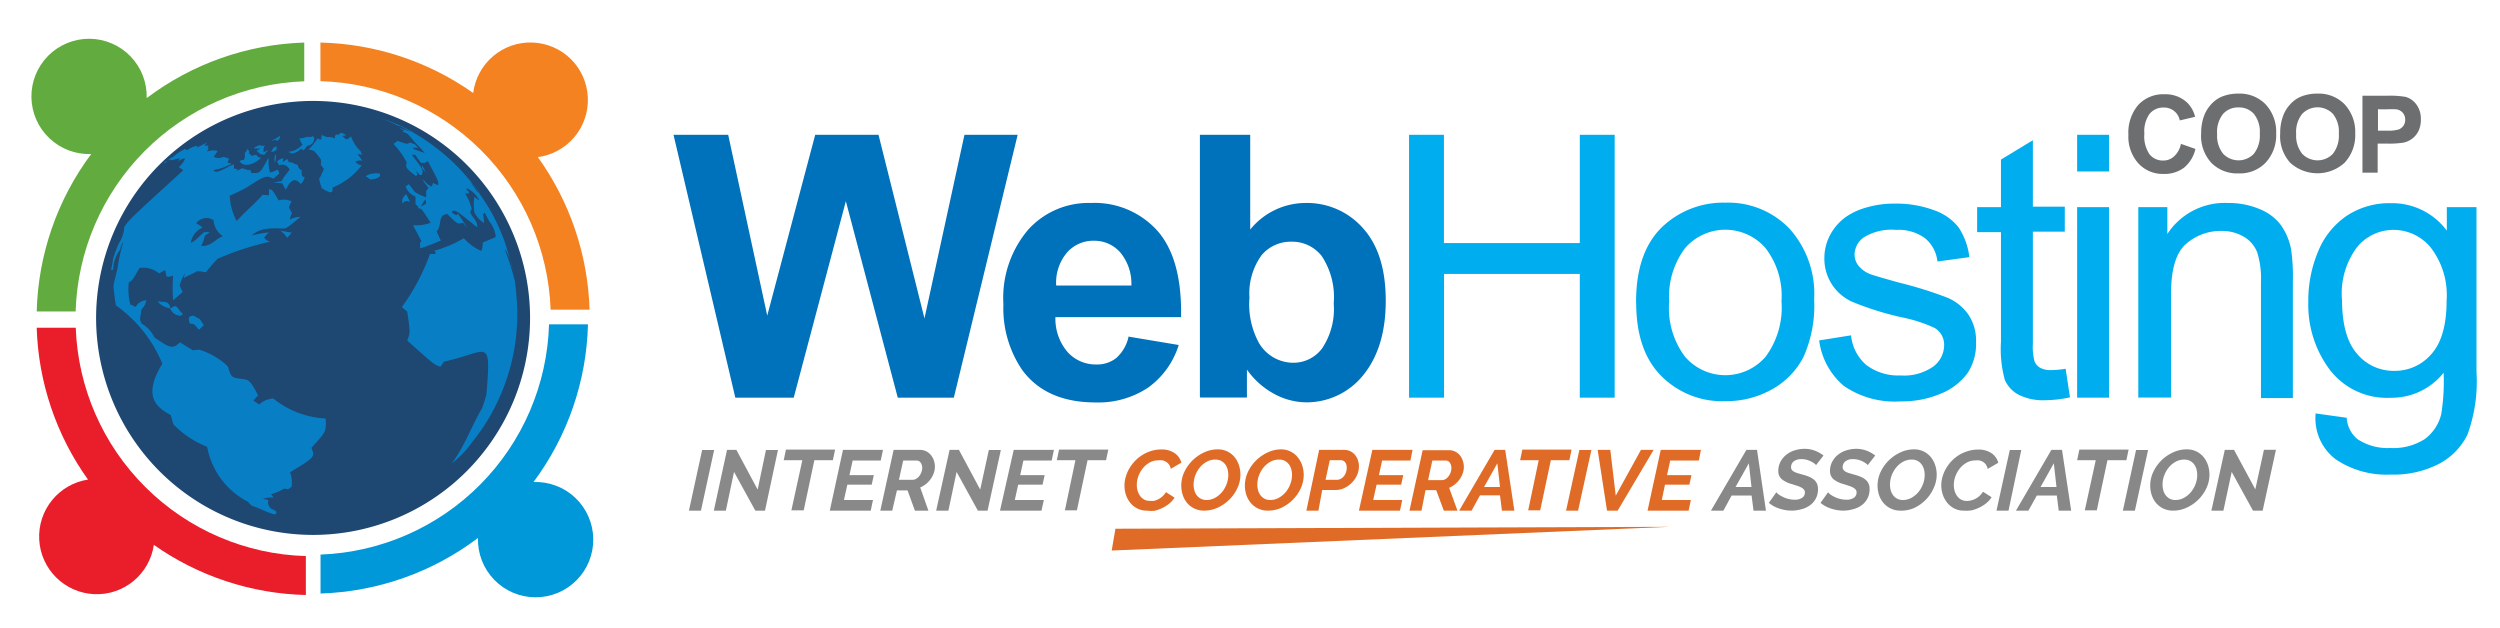 <svg id="Layer_1" data-name="Layer 1" xmlns="http://www.w3.org/2000/svg" xmlns:xlink="http://www.w3.org/1999/xlink" viewBox="0 0 235 59"><defs><style>.cls-1{fill:none;clip-rule:evenodd;}.cls-2{fill:#6d6e70;}.cls-3{fill:#0071bb;}.cls-4{fill:#00aeef;}.cls-5{fill:#1e4772;}.cls-5,.cls-6{fill-rule:evenodd;}.cls-6{fill:#087fc4;}.cls-7{clip-path:url(#clip-path);}.cls-8{fill:url(#linear-gradient);}.cls-9{clip-path:url(#clip-path-2);}.cls-10{fill:url(#linear-gradient-2);}.cls-11{clip-path:url(#clip-path-3);}.cls-12{fill:url(#linear-gradient-3);}.cls-13{clip-path:url(#clip-path-4);}.cls-14{fill:url(#linear-gradient-4);}.cls-15{fill:#898989;}.cls-16{fill:#df6b26;}.cls-17{fill:#888;}</style><clipPath id="clip-path"><path class="cls-1" d="M28.59,4a25.89,25.89,0,0,0-14.8,5.22,5.42,5.42,0,1,0-5.22,5.26A25.88,25.88,0,0,0,3.45,29.28H7.11A22.32,22.32,0,0,1,28.6,7.64V4Z"/></clipPath><linearGradient id="linear-gradient" x1="79.89" y1="260.21" x2="146.39" y2="266.71" gradientTransform="matrix(-144.5, 0, 0, -86.33, -44782.24, 19184.44)" gradientUnits="userSpaceOnUse"><stop offset="0" stop-color="#62ac3f"/><stop offset="1" stop-color="#00603b"/></linearGradient><clipPath id="clip-path-2"><path class="cls-1" d="M53.67,5.56a5.42,5.42,0,0,1-3.11,9.21,25.93,25.93,0,0,1,4.86,14.34H51.76A22.29,22.29,0,0,0,30.12,7.63V4A25.93,25.93,0,0,1,44.48,8.74a5.42,5.42,0,0,1,9.19-3.18"/></clipPath><linearGradient id="linear-gradient-2" x1="27.12" y1="288.81" x2="71.62" y2="297.31" gradientTransform="matrix(0, 203.88, -161.54, 0, 36324.31, 63062.8)" gradientUnits="userSpaceOnUse"><stop offset="0" stop-color="#f58220"/><stop offset="1" stop-color="#ea1d2a"/></linearGradient><clipPath id="clip-path-3"><path class="cls-1" d="M14.46,51.23a5.42,5.42,0,1,1-6.19-6.15A25.89,25.89,0,0,1,3.45,30.81H7.12a22.24,22.24,0,0,0,6.57,15h0a22.24,22.24,0,0,0,15.06,6.46v3.66a25.89,25.89,0,0,1-14.3-4.72"/></clipPath><linearGradient id="linear-gradient-3" x1="-62.13" y1="253.87" x2="-11.13" y2="259.87" gradientTransform="matrix(0, 183.75, -118.81, 0, 26721.56, 56846.92)" gradientUnits="userSpaceOnUse"><stop offset="0" stop-color="#ea1d2a"/><stop offset="1" stop-color="#892d2f"/></linearGradient><clipPath id="clip-path-4"><path class="cls-1" d="M55.27,30.48a25.89,25.89,0,0,1-5.12,14.83,5.42,5.42,0,1,1-5.22,5.26,25.88,25.88,0,0,1-14.8,5.22V52.13A22.32,22.32,0,0,0,51.61,30.49h3.66Z"/></clipPath><linearGradient id="linear-gradient-4" x1="75.06" y1="263.48" x2="132.06" y2="269.48" gradientTransform="matrix(-132.56, 0, 0, -82.33, -41057.6, 18401.54)" gradientUnits="userSpaceOnUse"><stop offset="0" stop-color="#0098d9"/><stop offset="1" stop-color="#14489f"/></linearGradient></defs><title>new-logo</title><path class="cls-2" d="M223.53,10.22v2.06h0.8a3.74,3.74,0,0,0,1.15-.11,1,1,0,0,0,.45-0.36,1,1,0,0,0,.16-0.56,1,1,0,0,0-.23-0.65,1,1,0,0,0-.58-0.32,7,7,0,0,0-1,0h-0.7Zm-1.46,6V9h2.34a8.41,8.41,0,0,1,1.73.11,1.89,1.89,0,0,1,1,.71,2.24,2.24,0,0,1,.42,1.41,2.37,2.37,0,0,1-.24,1.12,2,2,0,0,1-.61.71,2.09,2.09,0,0,1-.75.34,8.27,8.27,0,0,1-1.51.1h-0.95v2.73h-1.46Zm-6.23-3.62a2.71,2.71,0,0,0,.57,1.86,2,2,0,0,0,2.88,0,2.77,2.77,0,0,0,.56-1.89,2.7,2.7,0,0,0-.55-1.86,2,2,0,0,0-2.9,0A2.73,2.73,0,0,0,215.84,12.6Zm-1.5,0a4.61,4.61,0,0,1,.33-1.86,3.39,3.39,0,0,1,.67-1,2.84,2.84,0,0,1,.93-0.65,4,4,0,0,1,1.56-.29,3.4,3.4,0,0,1,2.56,1,3.81,3.81,0,0,1,1,2.76,3.79,3.79,0,0,1-1,2.74,3.8,3.8,0,0,1-5.11,0A3.74,3.74,0,0,1,214.33,12.65Zm-5.93,0a2.71,2.71,0,0,0,.57,1.86,2,2,0,0,0,2.88,0,2.77,2.77,0,0,0,.56-1.89,2.7,2.7,0,0,0-.55-1.86,1.84,1.84,0,0,0-1.45-.61,1.86,1.86,0,0,0-1.46.62A2.73,2.73,0,0,0,208.41,12.6Zm-1.5,0a4.61,4.61,0,0,1,.33-1.86,3.38,3.38,0,0,1,.67-1,2.83,2.83,0,0,1,.93-0.65,4,4,0,0,1,1.56-.29,3.4,3.4,0,0,1,2.56,1,3.81,3.81,0,0,1,1,2.76,3.79,3.79,0,0,1-1,2.74,3.36,3.36,0,0,1-2.54,1,3.4,3.4,0,0,1-2.56-1A3.75,3.75,0,0,1,206.9,12.65Zm-1.94.91L206.37,14a3.2,3.2,0,0,1-1.08,1.77,3.07,3.07,0,0,1-1.92.58,3.11,3.11,0,0,1-2.37-1,3.76,3.76,0,0,1-.93-2.69,4,4,0,0,1,.93-2.8,3.19,3.19,0,0,1,2.45-1,3,3,0,0,1,2.15.79,2.84,2.84,0,0,1,.74,1.33l-1.44.34a1.49,1.49,0,0,0-1.52-1.21,1.65,1.65,0,0,0-1.31.58,2.82,2.82,0,0,0-.5,1.87,3,3,0,0,0,.49,1.95,1.6,1.6,0,0,0,1.28.58,1.46,1.46,0,0,0,1-.37A2.15,2.15,0,0,0,205,13.56Z"/><path class="cls-3" d="M117.44,28.08a7.63,7.63,0,0,0,.88,4.12,3.75,3.75,0,0,0,3.27,1.9,3.37,3.37,0,0,0,2.68-1.34,6.65,6.65,0,0,0,1.1-4.24,7,7,0,0,0-1.12-4.44,3.51,3.51,0,0,0-2.85-1.36A3.56,3.56,0,0,0,118.58,24a6.12,6.12,0,0,0-1.13,4m-4.66,9.3V12.67h4.73v8.91a6.7,6.7,0,0,1,5.19-2.5,7,7,0,0,1,5.41,2.37q2.14,2.37,2.14,6.82t-2.18,7.07a6.82,6.82,0,0,1-5.3,2.48,6.44,6.44,0,0,1-3-.79,7.48,7.48,0,0,1-2.57-2.29v2.63h-4.38Zm-6.44-10.46a4.58,4.58,0,0,0-1.06-3.13,3.23,3.23,0,0,0-2.46-1.08,3.28,3.28,0,0,0-2.55,1.13,4.4,4.4,0,0,0-1,3.08h7.06Zm-0.28,4.8,4.73,0.79a7.77,7.77,0,0,1-2.87,4A8.46,8.46,0,0,1,103,37.83q-4.67,0-6.91-3.05a10.29,10.29,0,0,1-1.77-6.18,9.91,9.91,0,0,1,2.32-7,7.63,7.63,0,0,1,5.88-2.52,7.94,7.94,0,0,1,6.3,2.64q2.3,2.64,2.2,8.09H99.21a4.8,4.8,0,0,0,1.14,3.28,3.55,3.55,0,0,0,2.71,1.17,2.88,2.88,0,0,0,1.86-.6A3.73,3.73,0,0,0,106.07,31.72ZM69.12,37.38L63.31,12.67h5.14l3.67,17,4.51-17h5.95L86.9,29.93l3.76-17.26h5l-6,24.71H84.39L79.51,18.91,74.61,37.38H69.12Z"/><path class="cls-4" d="M220.15,28.12q0,3.51,1.4,5.12a4.46,4.46,0,0,0,3.51,1.62,4.51,4.51,0,0,0,3.51-1.6q1.41-1.6,1.41-5a7.32,7.32,0,0,0-1.46-4.95A4.51,4.51,0,0,0,225,21.61a4.4,4.4,0,0,0-3.45,1.64,7.27,7.27,0,0,0-1.41,4.87m-2.48,10.74,2.93,0.41a2.81,2.81,0,0,0,1,2,5.1,5.1,0,0,0,3.09.84,5.46,5.46,0,0,0,3.25-.84,4.13,4.13,0,0,0,1.55-2.35,19.49,19.49,0,0,0,.22-3.88,6.25,6.25,0,0,1-5,2.35,6.75,6.75,0,0,1-5.72-2.66,10.21,10.21,0,0,1-2-6.38,11.93,11.93,0,0,1,.93-4.73,7.4,7.4,0,0,1,2.69-3.34,7.25,7.25,0,0,1,4.14-1.18A6.39,6.39,0,0,1,230,21.68V19.47h2.79V34.94a14.62,14.62,0,0,1-.85,5.92,6.21,6.21,0,0,1-2.69,2.75,9.35,9.35,0,0,1-4.54,1,8.52,8.52,0,0,1-5.16-1.44A4.83,4.83,0,0,1,217.67,38.86ZM201,37.38V19.47h2.73V22a6.43,6.43,0,0,1,5.69-2.92,7.48,7.48,0,0,1,3,.58,4.67,4.67,0,0,1,2,1.52,5.83,5.83,0,0,1,.94,2.24,17.83,17.83,0,0,1,.17,3v11h-3V26.5a8.16,8.16,0,0,0-.35-2.77,2.94,2.94,0,0,0-1.25-1.47,4,4,0,0,0-2.11-.55,4.89,4.89,0,0,0-3.34,1.23c-0.94.82-1.4,2.38-1.4,4.66v9.77h-3Zm-5.75,0V19.47h3V37.38h-3Zm0-21.26V12.67h3v3.45h-3Zm-1.08,18.55,0.41,2.68a11.33,11.33,0,0,1-2.28.27,5.17,5.17,0,0,1-2.56-.52,2.93,2.93,0,0,1-1.28-1.37,10.94,10.94,0,0,1-.37-3.59V21.82h-2.24V19.47h2.24V15l3-1.82v6.25h3v2.35h-3V32.31a5.24,5.24,0,0,0,.16,1.67,1.26,1.26,0,0,0,.52.59,2.05,2.05,0,0,0,1,.22A9.43,9.43,0,0,0,194.14,34.67ZM171,32l3-.48a4.2,4.2,0,0,0,1.41,2.77,4.94,4.94,0,0,0,3.23,1,4.77,4.77,0,0,0,3.11-.85,2.54,2.54,0,0,0,1-2,1.83,1.83,0,0,0-.91-1.62,13.67,13.67,0,0,0-3.11-1,28.36,28.36,0,0,1-4.62-1.45,4.43,4.43,0,0,1-2.62-4.09,4.63,4.63,0,0,1,.55-2.21,5,5,0,0,1,1.49-1.69,6.36,6.36,0,0,1,1.93-.88,9.15,9.15,0,0,1,2.62-.36,10.21,10.21,0,0,1,3.69.61,5,5,0,0,1,2.35,1.64,6.5,6.5,0,0,1,1,2.78l-3,.41a3.3,3.3,0,0,0-1.17-2.19,4.22,4.22,0,0,0-2.73-.78,4.94,4.94,0,0,0-3,.69,2,2,0,0,0-.89,1.62,1.69,1.69,0,0,0,.37,1.06,2.69,2.69,0,0,0,1.16.81c0.31,0.11,1.19.37,2.67,0.78a37.57,37.57,0,0,1,4.49,1.4,4.56,4.56,0,0,1,2,1.59,4.4,4.4,0,0,1,.73,2.59A5.05,5.05,0,0,1,185,35,5.76,5.76,0,0,1,182.44,37a9.33,9.33,0,0,1-3.78.73,8.47,8.47,0,0,1-5.32-1.44A6.73,6.73,0,0,1,171,32Zm-14.1-3.6a7.57,7.57,0,0,0,1.5,5.14,5,5,0,0,0,7.56,0,7.77,7.77,0,0,0,1.5-5.23,7.34,7.34,0,0,0-1.51-5,5,5,0,0,0-7.54,0A7.55,7.55,0,0,0,156.91,28.43Zm-3.11,0q0-5,2.77-7.35a8.33,8.33,0,0,1,5.63-2,8,8,0,0,1,6,2.42,9.16,9.16,0,0,1,2.34,6.66,11.79,11.79,0,0,1-1,5.42,7.33,7.33,0,0,1-3,3.07,8.76,8.76,0,0,1-4.32,1.09,8.05,8.05,0,0,1-6.08-2.4Q153.8,32.95,153.8,28.43Zm-21.34,9V12.67h3.28V22.85h12.77V12.67h3.28V37.38h-3.28V25.75H135.74V37.38h-3.28Z"/><path class="cls-5" d="M43.86,15.47A20.39,20.39,0,0,0,15,44.3h0A20.39,20.39,0,0,0,43.86,15.47"/><path class="cls-6" d="M33,12.82v0c-0.35.3-.38,0.32-0.55,0.21l-0.25-.25,0.37-.07-0.41-.21h0l-0.11,0h0c-0.1,0-.15.13-0.24,0.17a0.54,0.54,0,0,0-.25,0,0.39,0.39,0,0,0-.07.36,1.65,1.65,0,0,0-.4-0.15,2.1,2.1,0,0,1-.36,0,3.62,3.62,0,0,1-.49-0.2l-0.05.45A0.5,0.5,0,0,1,29.86,13,5.41,5.41,0,0,1,29,14.05a2.76,2.76,0,0,1,.51.13,6.25,6.25,0,0,1,.64.79,1.32,1.32,0,0,1,0,.53l0.3,0.37c-0.12.29-.24,0.55-0.35,0.78L30,16.77a4.06,4.06,0,0,0,.25.91,2.61,2.61,0,0,0,.78.4c0.26,0,.25-0.21.22-0.44A6.61,6.61,0,0,0,34,15.54a0.9,0.9,0,0,1-.59-0.33,0.76,0.76,0,0,1,.66-0.09c-0.15-.22-0.3-0.42-0.46-0.63a1,1,0,0,1,.41.08l-0.12-.36A3.37,3.37,0,0,1,33,12.82m-3.47.23a0.23,0.23,0,0,0-.15-0.25,0.27,0.27,0,0,0-.13.09,1.2,1.2,0,0,0-.64.05,2.19,2.19,0,0,1-.45.07,1.29,1.29,0,0,0,.28.57,2,2,0,0,1-1.4.7,1.11,1.11,0,0,1,.37.16A1.42,1.42,0,0,0,28.27,14a0.47,0.47,0,0,1,.28.14l0.32-.43A0.74,0.74,0,0,0,29.54,13.05Zm-3.34.08a0.42,0.42,0,0,0,.13-0.36l0,0a4.71,4.71,0,0,1-.83.46,1.52,1.52,0,0,0,.5-0.12,0.41,0.41,0,0,0,0,.17A1.45,1.45,0,0,0,26.2,13.13ZM26,14.06l0,0c0-.09,0-0.22,0-0.31h0l-0.31.15v0a3.69,3.69,0,0,1-.21.37A0.65,0.65,0,0,0,26,14.06Zm-0.84.11,0-.06a3.78,3.78,0,0,1-.38.2,2.66,2.66,0,0,1,0-.35,0.49,0.49,0,0,1,.12-0.26h0c-0.12,0-.23,0-0.35,0a0.1,0.1,0,0,1-.09-0.07,3.38,3.38,0,0,0-.57.25l0,0.08h0.6l-0.4.23c0.19,0.05.25,0.27,0.44,0.31l0.31,0.05Zm0.68,1.15v0a1.81,1.81,0,0,0,.07-0.86v0A1.21,1.21,0,0,0,25.86,15.32ZM23.24,14h0l0,0Zm1.21,0.91,0.11-.09a0.45,0.45,0,0,1-.46-0.27,1,1,0,0,0-.4.12l-0.3-.27A0.36,0.36,0,0,0,23.24,14h0c0,0.18-.21.28-0.23,0.46a1.46,1.46,0,0,1,0,.36,1.56,1.56,0,0,1-.08.2,1.74,1.74,0,0,0-.42.11C22.77,15.61,23.53,15.68,24.45,14.93Zm4.17,1.78V16.61c-0.29.1-.27-0.35-0.25-0.6A0.55,0.55,0,0,1,28,15.5a1.75,1.75,0,0,1-.41-0.15,0.59,0.59,0,0,0-.43-0.09L27,14.93l-0.42.31s0-.12.06-0.37h0a1.24,1.24,0,0,0-.6.31,1.42,1.42,0,0,1,.19.36,0.76,0.76,0,0,1,1,.42,7.26,7.26,0,0,0-.78,1.09,4.33,4.33,0,0,0-.74.11l0.82,0.06,0.33,0.62c0.6-1.21,1-1,1.41-.54A1.14,1.14,0,0,0,28.62,16.71Zm2,23c0-.11,0-0.25,0-0.35a8.51,8.51,0,0,1-4.93-1.88,2.18,2.18,0,0,0-1.33.56l-0.55-.38,0.45-.47c-0.73-1.44-.9-1.47-1.46-1.54-1.06-.14-1.06-0.14-1.37-1.16l-0.25-.25a6.93,6.93,0,0,0-2.45-1.35l-0.6.06-1.22-.75c-0.7.68-.93,0.53-2.39-0.45a2.9,2.9,0,0,0-1.21-1.31l-0.14-.34c0-.33.08-0.65,0.13-1a1.64,1.64,0,0,0,.46-0.85,1.15,1.15,0,0,0-1,.62l-0.52-.24a5.87,5.87,0,0,1-.13-2.08c0.32-.15.32-0.15,1-1.34a2.32,2.32,0,0,1,1.84.51l0.57-.32L15.66,26a1,1,0,0,0,.61-0.11,16.85,16.85,0,0,0,0,2.33l0.9-.76-0.28-.62a4.44,4.44,0,0,1,.5-1.16l-0.12.47c0.39-.27.85-0.39,1.24-0.65a4.08,4.08,0,0,1,.85.1,13,13,0,0,1,1.09-1.27,26,26,0,0,1,5-1.62,0.77,0.77,0,0,1-.62-0.39l0.44-.48a16,16,0,0,0-1.63.29c0.8-.66,1.55-0.7,2.95-0.65,0.33,0,.33,0,1.66-1.1a2.31,2.31,0,0,0-1,.26,1.84,1.84,0,0,1,.2-0.6l-0.29-.53a2.25,2.25,0,0,1,.25-0.58,1.65,1.65,0,0,0-1.21-.09c-0.6-1-.6-1-0.91-1.06,0,0.18,0,.4,0,0.58l-0.6-.05c-0.76.87-1.67,1.6-2.44,2.47a5.69,5.69,0,0,1-.66-2.38L22.46,18l0.61-.31C25,16.47,25,16.47,25.71,16.8l0.54-.49-0.13-.37a3.21,3.21,0,0,1-.74.28,3.75,3.75,0,0,1-.12-1.33l-0.06,0c-0.76,1.41-.76,1.41-1.58,1.37L23.55,16a1.92,1.92,0,0,1-.76-0.19l-0.56.25,0.08-.17L22,15.85c0-.12,0-0.29-0.05-0.41-1.64.83-1.65,0.82-1.89,0.54a5,5,0,0,0,1.71-.59l-0.38-.11,0.14-.37L21,14.74a1,1,0,0,1-.91,0l0.37-.55a1.68,1.68,0,0,0-1,.06A1.74,1.74,0,0,1,19.61,14l-0.1-.15,0.11-.15a2,2,0,0,0-.42,0l0.3-.33c-0.27.15-.27,0.15-1,0.51l0.08-.18a2.09,2.09,0,0,0-1,.43L17.4,14a5.14,5.14,0,0,0-1.3.9,1.55,1.55,0,0,1,.08-0.18l-0.44.39L16,15l0.18,0.07a3.07,3.07,0,0,1,.74-0.19l-0.21.33a1.48,1.48,0,0,1,.52-0.3c0.13,0,.15,0,0.17,0a2,2,0,0,1-.6.8L17.23,16c-5.06,4.62-5.06,4.62-5.55,5.33a3,3,0,0,1-.47,1.48c-0.18.38-.3,0.68-0.41,1l-0.17.49a8.71,8.71,0,0,1-.19,1.07h0.19a3.37,3.37,0,0,1,.67-1.92,1.86,1.86,0,0,1,.31-0.77,16.76,16.76,0,0,0-.57,2.6c-0.15.6-.27,1.09-0.38,1.58,0.06,0.55.13,1.29,0.23,1.84a12.57,12.57,0,0,1,4.37,5.49c-2,3.25-.33,4.2.8,4.83,0.07,0.29.15,0.58,0.24,0.87A9.07,9.07,0,0,0,19.47,42a7.31,7.31,0,0,0,3.84,5.17,4.9,4.9,0,0,0,.36.37c0.75,0.23,1.43.65,2.19,0.83L26,48.15,25.87,48l-0.39-.19A0.77,0.77,0,0,1,25.23,47l-0.52-.11a2.8,2.8,0,0,1,1-.12,2.31,2.31,0,0,0-.23-0.31,5.46,5.46,0,0,0,1.25-.54L27.08,46l0.33-.24a3.06,3.06,0,0,0-.14-1.37c2.35-1.43,2.35-1.43,2-2.29C30.59,40.64,30.59,40.64,30.64,39.75ZM20.91,22.22c-0.67.26-1.13,1-2,.88a3,3,0,0,0,.34-0.94l0.47-.32a1.57,1.57,0,0,0-.55,0s-0.35.3-.67,0.61a1.86,1.86,0,0,1-.57.38,1.92,1.92,0,0,1,1.11-1.44A3.05,3.05,0,0,0,18.44,21a1.17,1.17,0,0,1,1.63-.3,2,2,0,0,0,.86,1.49h0ZM35.73,16.4V16.33a2.19,2.19,0,0,0-.78,0,1.6,1.6,0,0,0-.58.23l0.46,0.32C35.73,16.75,35.73,16.56,35.73,16.4ZM15.57,15.27l0.09-.06,0-.05,0-.06-0.08.08v0l0.06-.06-0.1.08,0,0-0.08.07-0.09.11ZM27,22.35l0.43-.48-1.08-.19h0A3,3,0,0,1,27,22.35Zm-16.35,3h0ZM17,29.68l0.2-.18a1.08,1.08,0,0,1-.34-0.36C16.52,28.69,16.52,28.68,16,29A1.06,1.06,0,0,0,17,29.68Zm-1.15-.73L16,29a0.59,0.59,0,0,0-.52-0.62,4.45,4.45,0,0,1-.67-0.06A1.7,1.7,0,0,0,15.85,28.95ZM38.7,12.37a14.79,14.79,0,0,0-3.06-1.3,10.68,10.68,0,0,1,1.8.77l0.12,0a10.67,10.67,0,0,1,1.05.57c-0.44-.16-0.88-0.35-1.34-0.49a2.7,2.7,0,0,1,.72.37l-0.18.06,0.49,0.22c0.32,0.32.58,0.69,0.89,1s0.53,0.56.74,0.82l-1-.36-0.16-.14,0.55,0L39,13.57l-0.45-.18c-0.28.18-.31,0.16-1.18-0.15a2.45,2.45,0,0,1-.39.29,7.31,7.31,0,0,1,1.25,1.73c-0.11.51-.11,0.51,0.85,1.28l0.16-.11a1.43,1.43,0,0,0-.37-0.66l0.05,0L39,15.91,39.05,16l0.08,0.09,0.09,0.09,0.09,0.09,0.08,0.09,0.08,0.09h0.17c0.17-.46.17-0.46-0.93-1.9l0.31,0,0.54,0.75a1.28,1.28,0,0,0,.42,0,1.53,1.53,0,0,0,.22-0.17c1,1.84,1,1.84,1,2.27a2.12,2.12,0,0,1-.51-0.21c0,0.11-.07.25-0.1,0.35a1.73,1.73,0,0,1-.8-0.68c0,0.18,0,.18.48,0.78a0.77,0.77,0,0,1-.21.29c0,0.18,0,.43,0,0.61a4.46,4.46,0,0,1-1-.45,0.65,0.65,0,0,1-.14-0.14l-0.07-.09-0.07-.1-0.07-.09-0.07-.09-0.07-.09-0.07-.09-0.07-.09a1.81,1.81,0,0,0-.3.24,1.65,1.65,0,0,0,.93.93c0,0.22,0,.5,0,0.71l0.27,0.27,0,0.13c0.29,0,.29,0,1.15,1.35a3.9,3.9,0,0,1-1.65.23c0.25,0.52.54,1,.79,1.52l-0.13.12,0,0.07,0,0.07,0,0.07,0,0.07,0,0.07,0,0.07,0,0.06,0,0.06a18.69,18.69,0,0,0,1.94-.74c-0.13-.29-0.26-0.58-0.39-0.87,0.43-.4.2-1.06,0.58-1.48l0.4-.17c1,1,1,1,1.52.84a5,5,0,0,0,.37.52,8.77,8.77,0,0,0-.9-1.38l-0.07.16a1,1,0,0,1-.48-0.29l0.13-.15c0.37,0.05.37,0.05,2.26,1.58,0.09-.63-0.52-0.94-0.66-1.47,0.18-.26.16-0.29,0.09-0.46C44.15,19,44,18.61,43.72,18.2a1.75,1.75,0,0,1,.35,0c0-.05,0-0.13,0-0.18l-0.21-.19V17.69a2.55,2.55,0,0,1,1.19,1.12,0.8,0.8,0,0,1-.41-0.31,0.27,0.27,0,0,0-.06.12A4.66,4.66,0,0,0,44.6,20l0.26,0.4a3.36,3.36,0,0,0,.64.58c0-.26-0.06-0.6-0.09-0.86L45.56,20,46,20.82a2.66,2.66,0,0,1,.6,1.43l-0.08.07-1.15.48a1.75,1.75,0,0,1-.13.79,4.75,4.75,0,0,1-1.64-1.2,11.35,11.35,0,0,1-2.78,1.18l0.12,0.12c0,0.05,0,.13,0,0.18H40.72l-0.06,0-0.06,0H40.54l-0.06,0H40.42a19.92,19.92,0,0,1-2.65,5l0.51,0.42c0.29,2,.29,2,0,2.72,2.56,2.29,2.56,2.29,3.13,2.46L41.73,34c0.8-.19,1.53-0.39,2.2-0.61,2.07-.65,2.15-0.68,1.79,3.72-0.12.44-.26,0.86-0.41,1.28-1,1.67-1.64,3.6-2.86,5.18a9,9,0,0,0,1.89-1.95A19.18,19.18,0,0,0,46.13,39a19.52,19.52,0,0,0,2.18-6,19.51,19.51,0,0,0,.32-3.5c0-.85-0.1-2-0.2-2.83V26.55a25.5,25.5,0,0,0-.94-3s0-.09,0-0.14a6.15,6.15,0,0,1,.72,2.06c-0.18-.75-0.45-1.75-0.68-2.49a19.26,19.26,0,0,0-1.29-2.93,18.93,18.93,0,0,0-1.75-2.67A19.23,19.23,0,0,0,42.32,15,20.9,20.9,0,0,0,38.7,12.37Zm1.36,6.77-0.49.29A3.08,3.08,0,0,1,40,18.73Zm5.89,0.37h0l0,0.05c-0.24-.41-0.5-0.81-0.78-1.2A1.32,1.32,0,0,0,44.86,18v0a9.9,9.9,0,0,1-.77-1.15,4.09,4.09,0,0,1,.4.51l0,0a1.21,1.21,0,0,1,.23.29l0.22,0.27C45.23,18.41,45.65,19,45.94,19.51Zm-6.28-4,0,0v0c0,0.12,0,.24.05,0.36l0,0a1.5,1.5,0,0,1,.34.44A4.81,4.81,0,0,0,39.66,15.52ZM38.55,19l-0.36-.75h0a1.06,1.06,0,0,0-.38.53l0,0.05,0,0,0,0.05,0,0,0,0.05,0,0,0,0,0,0.05,0,0,0,0.05,0,0.05,0,0.05,0,0,0,0,0,0,0,0A0.53,0.53,0,0,1,38.55,19ZM18.7,31l0.46-.43L18.79,30l-0.6-.33-0.1,0c-0.36.11-.41,0.14-0.26,0.74C18.23,30.43,18.23,30.43,18.7,31Z"/><g class="cls-7"><rect class="cls-8" x="-7.28" y="1.17" width="36.95" height="21.33" transform="translate(-5.08 12.63) rotate(-49.38)"/></g><g class="cls-9"><rect class="cls-10" x="31.78" y="-8" width="31.06" height="39.94" transform="translate(-1.14 17.83) rotate(-21.09)"/></g><g class="cls-11"><rect class="cls-12" x="-1.56" y="28.39" width="26.33" height="39.04" transform="translate(-35.62 33.8) rotate(-59.75)"/></g><g class="cls-13"><rect class="cls-14" x="29.69" y="38.54" width="35.67" height="18.78" transform="translate(-19.97 47.88) rotate(-45.2)"/></g><path class="cls-15" d="M66,42.3h1.13L65.89,48H64.76Z"/><path class="cls-15" d="M68.34,42.29h0.88l2,3.73L72,42.3h1.13L71.91,48H71l-2-3.64L68.23,48H67.1Z"/><path class="cls-15" d="M75.42,43.26H73.67l0.21-1H78.5l-0.21,1H76.55l-1,4.71H74.39Z"/><path class="cls-15" d="M79.24,42.29H83l-0.21,1H80.15l-0.3,1.37h2.29l-0.2.9H79.65L79.33,47h2.73l-0.21,1H78Z"/><path class="cls-15" d="M82.75,48L84,42.29h2.47a1.29,1.29,0,0,1,.59.13,1.34,1.34,0,0,1,.44.35,1.55,1.55,0,0,1,.28.5,1.81,1.81,0,0,1,0,1.19,2.35,2.35,0,0,1-.29.56,2.41,2.41,0,0,1-.44.47,2.05,2.05,0,0,1-.55.33L87.27,48H86l-0.69-1.9h-1L83.87,48H82.75ZM85.8,45.1A0.64,0.64,0,0,0,86.13,45a1,1,0,0,0,.28-0.25,1.36,1.36,0,0,0,.2-0.36A1.19,1.19,0,0,0,86.69,44a0.82,0.82,0,0,0-.15-0.51,0.45,0.45,0,0,0-.37-0.2H84.9L84.5,45.1H85.8Z"/><path class="cls-15" d="M89.26,42.29h0.88l2,3.73,0.81-3.72h1.13L92.83,48H91.92l-2-3.64L89.15,48H88Z"/><path class="cls-15" d="M95.29,42.29h3.78l-0.21,1H96.2l-0.3,1.37H98.2l-0.2.9H95.71L95.39,47h2.73L97.9,48H94Z"/><path class="cls-15" d="M101.09,43.26H99.34l0.21-1h4.63l-0.21,1h-1.74l-1,4.71h-1.13Z"/><path class="cls-16" d="M107.81,48a1.93,1.93,0,0,1-.9-0.2,2.08,2.08,0,0,1-.67-0.54,2.44,2.44,0,0,1-.41-0.77,2.83,2.83,0,0,1,0-1.69,3.35,3.35,0,0,1,.33-0.77,3.75,3.75,0,0,1,.53-0.7,3.53,3.53,0,0,1,.69-0.56,3.57,3.57,0,0,1,.83-0.38,3.11,3.11,0,0,1,.94-0.14,2.14,2.14,0,0,1,1.26.34,1.57,1.57,0,0,1,.64.9l-1,.58a1.08,1.08,0,0,0-.16-0.4,0.89,0.89,0,0,0-.28-0.26,1.2,1.2,0,0,0-.35-0.14,1.58,1.58,0,0,0-.37,0,1.65,1.65,0,0,0-.84.22,2.17,2.17,0,0,0-.64.55,2.59,2.59,0,0,0-.41.74,2.37,2.37,0,0,0-.14.79,2,2,0,0,0,.08.58,1.52,1.52,0,0,0,.24.48,1.14,1.14,0,0,0,.38.33,1.09,1.09,0,0,0,.52.12,1.69,1.69,0,0,0,.39,0,1.71,1.71,0,0,0,.41-0.15,1.9,1.9,0,0,0,.39-0.27,1.85,1.85,0,0,0,.33-0.4l0.81,0.52a2.24,2.24,0,0,1-.5.56,3.28,3.28,0,0,1-.65.41,3.52,3.52,0,0,1-.72.26A3.11,3.11,0,0,1,107.81,48Z"/><path class="cls-16" d="M113.19,48a2.07,2.07,0,0,1-.92-0.2,2,2,0,0,1-.68-0.52,2.25,2.25,0,0,1-.41-0.75,2.82,2.82,0,0,1-.14-0.89,3,3,0,0,1,.28-1.26,3.8,3.8,0,0,1,1.86-1.85,3,3,0,0,1,1.29-.29,2,2,0,0,1,1.58.73,2.34,2.34,0,0,1,.41.76,2.9,2.9,0,0,1,.14.89,3,3,0,0,1-.28,1.25,3.66,3.66,0,0,1-.75,1.08,3.8,3.8,0,0,1-1.09.76A3,3,0,0,1,113.19,48Zm0.22-1a1.62,1.62,0,0,0,.83-0.22,2.32,2.32,0,0,0,.65-0.55,2.58,2.58,0,0,0,.42-0.75,2.39,2.39,0,0,0,.15-0.81,2.12,2.12,0,0,0-.07-0.56,1.36,1.36,0,0,0-.23-0.47,1.12,1.12,0,0,0-.38-0.32,1.15,1.15,0,0,0-.53-0.12,1.67,1.67,0,0,0-.83.21,2.22,2.22,0,0,0-.65.55,2.58,2.58,0,0,0-.42.75,2.42,2.42,0,0,0-.15.82,2.08,2.08,0,0,0,.07.56,1.38,1.38,0,0,0,.23.47,1.16,1.16,0,0,0,.38.32A1.13,1.13,0,0,0,113.41,47Z"/><path class="cls-16" d="M119.18,48a2.07,2.07,0,0,1-.92-0.2,2,2,0,0,1-.68-0.52,2.26,2.26,0,0,1-.42-0.75,2.82,2.82,0,0,1-.14-0.89,3,3,0,0,1,.28-1.26,3.8,3.8,0,0,1,1.86-1.85,3,3,0,0,1,1.29-.29A2,2,0,0,1,122,43a2.34,2.34,0,0,1,.41.76,2.9,2.9,0,0,1,.14.89,3,3,0,0,1-.28,1.25,3.66,3.66,0,0,1-.75,1.08,3.8,3.8,0,0,1-1.09.76A3,3,0,0,1,119.18,48Zm0.22-1a1.62,1.62,0,0,0,.83-0.22,2.32,2.32,0,0,0,.65-0.55,2.58,2.58,0,0,0,.42-0.75,2.39,2.39,0,0,0,.15-0.81,2.12,2.12,0,0,0-.07-0.56,1.36,1.36,0,0,0-.23-0.47,1.12,1.12,0,0,0-.38-0.32,1.15,1.15,0,0,0-.53-0.12,1.67,1.67,0,0,0-.83.21,2.22,2.22,0,0,0-.65.55,2.58,2.58,0,0,0-.42.75,2.43,2.43,0,0,0-.15.82,2.08,2.08,0,0,0,.07.56,1.38,1.38,0,0,0,.23.47,1.16,1.16,0,0,0,.38.32A1.13,1.13,0,0,0,119.41,47Z"/><path class="cls-16" d="M124,42.29h2.35a1.29,1.29,0,0,1,.59.13,1.34,1.34,0,0,1,.44.35,1.56,1.56,0,0,1,.27.5,1.82,1.82,0,0,1,.09.58,2,2,0,0,1-.17.79,2.38,2.38,0,0,1-.47.71,2.49,2.49,0,0,1-.7.51,1.88,1.88,0,0,1-.84.2h-1.27L123.93,48H122.8Zm1.7,2.81a0.68,0.68,0,0,0,.33-0.09,1,1,0,0,0,.29-0.24,1.23,1.23,0,0,0,.2-0.36,1.35,1.35,0,0,0,.07-0.46,0.76,0.76,0,0,0-.16-0.51,0.48,0.48,0,0,0-.38-0.18H125l-0.4,1.84h1.19Z"/><path class="cls-16" d="M129,42.29h3.78l-0.2,1h-2.66l-0.3,1.37h2.29l-0.2.9H129.4L129.08,47h2.73l-0.21,1h-3.86Z"/><path class="cls-16" d="M132.49,48l1.24-5.68h2.47a1.29,1.29,0,0,1,.59.13,1.35,1.35,0,0,1,.44.35,1.55,1.55,0,0,1,.27.5,1.8,1.8,0,0,1,0,1.19,2.35,2.35,0,0,1-.29.56,2.4,2.4,0,0,1-.44.47,2,2,0,0,1-.55.33L137,48h-1.28L135,46.07h-1L133.62,48h-1.13Zm3.06-2.87a0.64,0.64,0,0,0,.32-0.09,1,1,0,0,0,.28-0.25,1.36,1.36,0,0,0,.2-0.36,1.2,1.2,0,0,0,.08-0.43,0.82,0.82,0,0,0-.15-0.51,0.45,0.45,0,0,0-.37-0.2h-1.27l-0.4,1.84h1.31Z"/><path class="cls-16" d="M140.49,42.29h1L142.35,48h-1.17L141,46.56h-1.88L138.33,48h-1.17ZM141,45.78l-0.25-2.23-1.25,2.23H141Z"/><path class="cls-16" d="M144.64,43.26h-1.75l0.21-1h4.63l-0.21,1h-1.74l-1,4.71h-1.13Z"/><path class="cls-16" d="M148.46,42.3h1.13L148.34,48h-1.13Z"/><path class="cls-16" d="M150.18,42.29h1.19l0.51,4.3,2.37-4.3h1.19L152.06,48h-1Z"/><path class="cls-16" d="M156.11,42.29h3.78l-0.2,1H157l-0.3,1.37H159l-0.2.9h-2.29L156.21,47h2.73l-0.21,1h-3.86Z"/><path class="cls-17" d="M164.16,42.29h1L166,48h-1.17l-0.18-1.42h-1.88L162,48h-1.17Zm0.48,3.49-0.25-2.23-1.25,2.23h1.5Z"/><path class="cls-17" d="M168.46,48a3.7,3.7,0,0,1-1.19-.19,2.92,2.92,0,0,1-1-.54l0.71-1a0.78,0.78,0,0,0,.19.19,2.5,2.5,0,0,0,.38.23,2.66,2.66,0,0,0,.52.2,2.32,2.32,0,0,0,.61.08,1.19,1.19,0,0,0,.74-0.19,0.6,0.6,0,0,0,.24-0.5,0.4,0.4,0,0,0-.09-0.26,0.87,0.87,0,0,0-.26-0.2,2.59,2.59,0,0,0-.39-0.16l-0.5-.16a2.55,2.55,0,0,1-.94-0.46,1,1,0,0,1-.32-0.76,1.86,1.86,0,0,1,.21-0.88,2.08,2.08,0,0,1,.55-0.66,2.41,2.41,0,0,1,.79-0.41,3.1,3.1,0,0,1,.93-0.14,2.72,2.72,0,0,1,1,.19,3,3,0,0,1,.77.44l-0.7.9a0.67,0.67,0,0,0-.16-0.15,1.82,1.82,0,0,0-.31-0.19,2.37,2.37,0,0,0-.41-0.16,1.77,1.77,0,0,0-.48-0.06,1.13,1.13,0,0,0-.74.21,0.69,0.69,0,0,0-.25.55,0.4,0.4,0,0,0,.07.24,0.6,0.6,0,0,0,.21.18,2,2,0,0,0,.34.14l0.46,0.13a4.77,4.77,0,0,1,.6.2,1.82,1.82,0,0,1,.46.27,1.07,1.07,0,0,1,.29.37,1.18,1.18,0,0,1,.1.51,1.81,1.81,0,0,1-.77,1.55,2.35,2.35,0,0,1-.79.36A3.74,3.74,0,0,1,168.46,48Z"/><path class="cls-17" d="M173.32,48a3.71,3.71,0,0,1-1.19-.19,2.93,2.93,0,0,1-1-.54l0.71-1a0.77,0.77,0,0,0,.19.19,2.55,2.55,0,0,0,.38.23,2.66,2.66,0,0,0,.52.2,2.33,2.33,0,0,0,.61.08,1.19,1.19,0,0,0,.74-0.19,0.6,0.6,0,0,0,.24-0.5,0.4,0.4,0,0,0-.09-0.26,0.87,0.87,0,0,0-.26-0.2,2.58,2.58,0,0,0-.39-0.16l-0.5-.16a2.56,2.56,0,0,1-.94-0.46,1,1,0,0,1-.32-0.76,1.85,1.85,0,0,1,.21-0.88,2.07,2.07,0,0,1,.55-0.66,2.39,2.39,0,0,1,.79-0.41,3.1,3.1,0,0,1,.93-0.14,2.72,2.72,0,0,1,1,.19,3,3,0,0,1,.77.44l-0.7.9a0.66,0.66,0,0,0-.16-0.15,1.81,1.81,0,0,0-.31-0.19,2.35,2.35,0,0,0-.42-0.16,1.76,1.76,0,0,0-.48-0.06,1.12,1.12,0,0,0-.74.21,0.69,0.69,0,0,0-.25.55,0.4,0.4,0,0,0,.07.24,0.6,0.6,0,0,0,.21.18,2,2,0,0,0,.34.14l0.46,0.13a4.77,4.77,0,0,1,.6.2,1.83,1.83,0,0,1,.46.27,1.08,1.08,0,0,1,.29.37,1.17,1.17,0,0,1,.1.51,1.81,1.81,0,0,1-.77,1.55,2.35,2.35,0,0,1-.79.36A3.73,3.73,0,0,1,173.32,48Z"/><path class="cls-17" d="M178.65,48a2.07,2.07,0,0,1-.92-0.2,2,2,0,0,1-.68-0.52,2.26,2.26,0,0,1-.42-0.75,2.82,2.82,0,0,1-.14-0.89,3,3,0,0,1,.28-1.26,3.8,3.8,0,0,1,1.86-1.85,3,3,0,0,1,1.29-.29,2,2,0,0,1,1.58.73,2.34,2.34,0,0,1,.41.76,2.9,2.9,0,0,1,.14.89,3,3,0,0,1-.28,1.25A3.66,3.66,0,0,1,181,47a3.8,3.8,0,0,1-1.09.76A3,3,0,0,1,178.65,48Zm0.22-1a1.62,1.62,0,0,0,.83-0.22,2.32,2.32,0,0,0,.65-0.55,2.58,2.58,0,0,0,.42-0.75,2.39,2.39,0,0,0,.15-0.81,2.12,2.12,0,0,0-.07-0.56,1.36,1.36,0,0,0-.23-0.47,1.12,1.12,0,0,0-.38-0.32,1.15,1.15,0,0,0-.53-0.12,1.67,1.67,0,0,0-.83.21,2.22,2.22,0,0,0-.65.55,2.58,2.58,0,0,0-.42.75,2.43,2.43,0,0,0-.15.82,2.08,2.08,0,0,0,.07.56,1.38,1.38,0,0,0,.23.47,1.16,1.16,0,0,0,.38.32A1.13,1.13,0,0,0,178.87,47Z"/><path class="cls-17" d="M184.62,48a1.94,1.94,0,0,1-.91-0.2,2.07,2.07,0,0,1-.67-0.54,2.46,2.46,0,0,1-.42-0.77,2.87,2.87,0,0,1-.14-0.9,2.84,2.84,0,0,1,.12-0.79,3.37,3.37,0,0,1,.33-0.77,3.78,3.78,0,0,1,.53-0.7,3.52,3.52,0,0,1,.69-0.56A3.57,3.57,0,0,1,185,42.4a3.11,3.11,0,0,1,.94-0.14,2.14,2.14,0,0,1,1.26.34,1.57,1.57,0,0,1,.64.9l-1,.58a1.07,1.07,0,0,0-.16-0.4,0.89,0.89,0,0,0-.27-0.26,1.2,1.2,0,0,0-.35-0.14,1.59,1.59,0,0,0-.37,0,1.65,1.65,0,0,0-.84.22,2.16,2.16,0,0,0-.64.55,2.61,2.61,0,0,0-.41.74,2.37,2.37,0,0,0-.14.79,2,2,0,0,0,.08.58,1.51,1.51,0,0,0,.24.48,1.15,1.15,0,0,0,.38.33,1.1,1.1,0,0,0,.52.12,1.83,1.83,0,0,0,.8-0.2,1.89,1.89,0,0,0,.39-0.27,1.84,1.84,0,0,0,.33-0.4l0.81,0.52a2.24,2.24,0,0,1-.5.56,3.26,3.26,0,0,1-.65.41,3.5,3.5,0,0,1-.72.26A3.11,3.11,0,0,1,184.62,48Z"/><path class="cls-17" d="M188.92,42.3H190L188.8,48h-1.13Z"/><path class="cls-17" d="M192.83,42.29h1L194.69,48h-1.17l-0.18-1.42h-1.88L190.67,48H189.5Zm0.48,3.49-0.25-2.23-1.25,2.23h1.5Z"/><path class="cls-17" d="M197,43.26h-1.75l0.21-1h4.63l-0.21,1H198.1l-1,4.71h-1.13Z"/><path class="cls-17" d="M200.79,42.3h1.13L200.68,48h-1.13Z"/><path class="cls-17" d="M204.27,48a2.08,2.08,0,0,1-.92-0.2,2,2,0,0,1-.68-0.52,2.24,2.24,0,0,1-.41-0.75,2.82,2.82,0,0,1-.14-0.89,3,3,0,0,1,.28-1.26,3.74,3.74,0,0,1,.76-1.09,3.79,3.79,0,0,1,1.1-.76,3,3,0,0,1,1.3-.29,2,2,0,0,1,1.58.73,2.34,2.34,0,0,1,.41.76,2.87,2.87,0,0,1,.14.89,3,3,0,0,1-.28,1.25,3.68,3.68,0,0,1-.75,1.08,3.81,3.81,0,0,1-1.09.76A3,3,0,0,1,204.27,48Zm0.22-1a1.62,1.62,0,0,0,.83-0.22,2.29,2.29,0,0,0,.65-0.55,2.56,2.56,0,0,0,.42-0.75,2.39,2.39,0,0,0,.15-0.81,2.12,2.12,0,0,0-.07-0.56,1.37,1.37,0,0,0-.23-0.47,1.13,1.13,0,0,0-.38-0.32,1.15,1.15,0,0,0-.53-0.12,1.67,1.67,0,0,0-.83.21,2.22,2.22,0,0,0-.65.55,2.58,2.58,0,0,0-.42.75,2.4,2.4,0,0,0-.15.82,2.08,2.08,0,0,0,.07.56,1.38,1.38,0,0,0,.23.47,1.17,1.17,0,0,0,.38.32A1.13,1.13,0,0,0,204.49,47Z"/><path class="cls-17" d="M209.13,42.29H210L212,46l0.81-3.72h1.13L212.69,48h-0.91l-2-3.64L209,48h-1.13Z"/><polygon class="cls-16" points="104.85 49.7 156.92 49.52 104.5 51.75 104.85 49.7"/></svg>